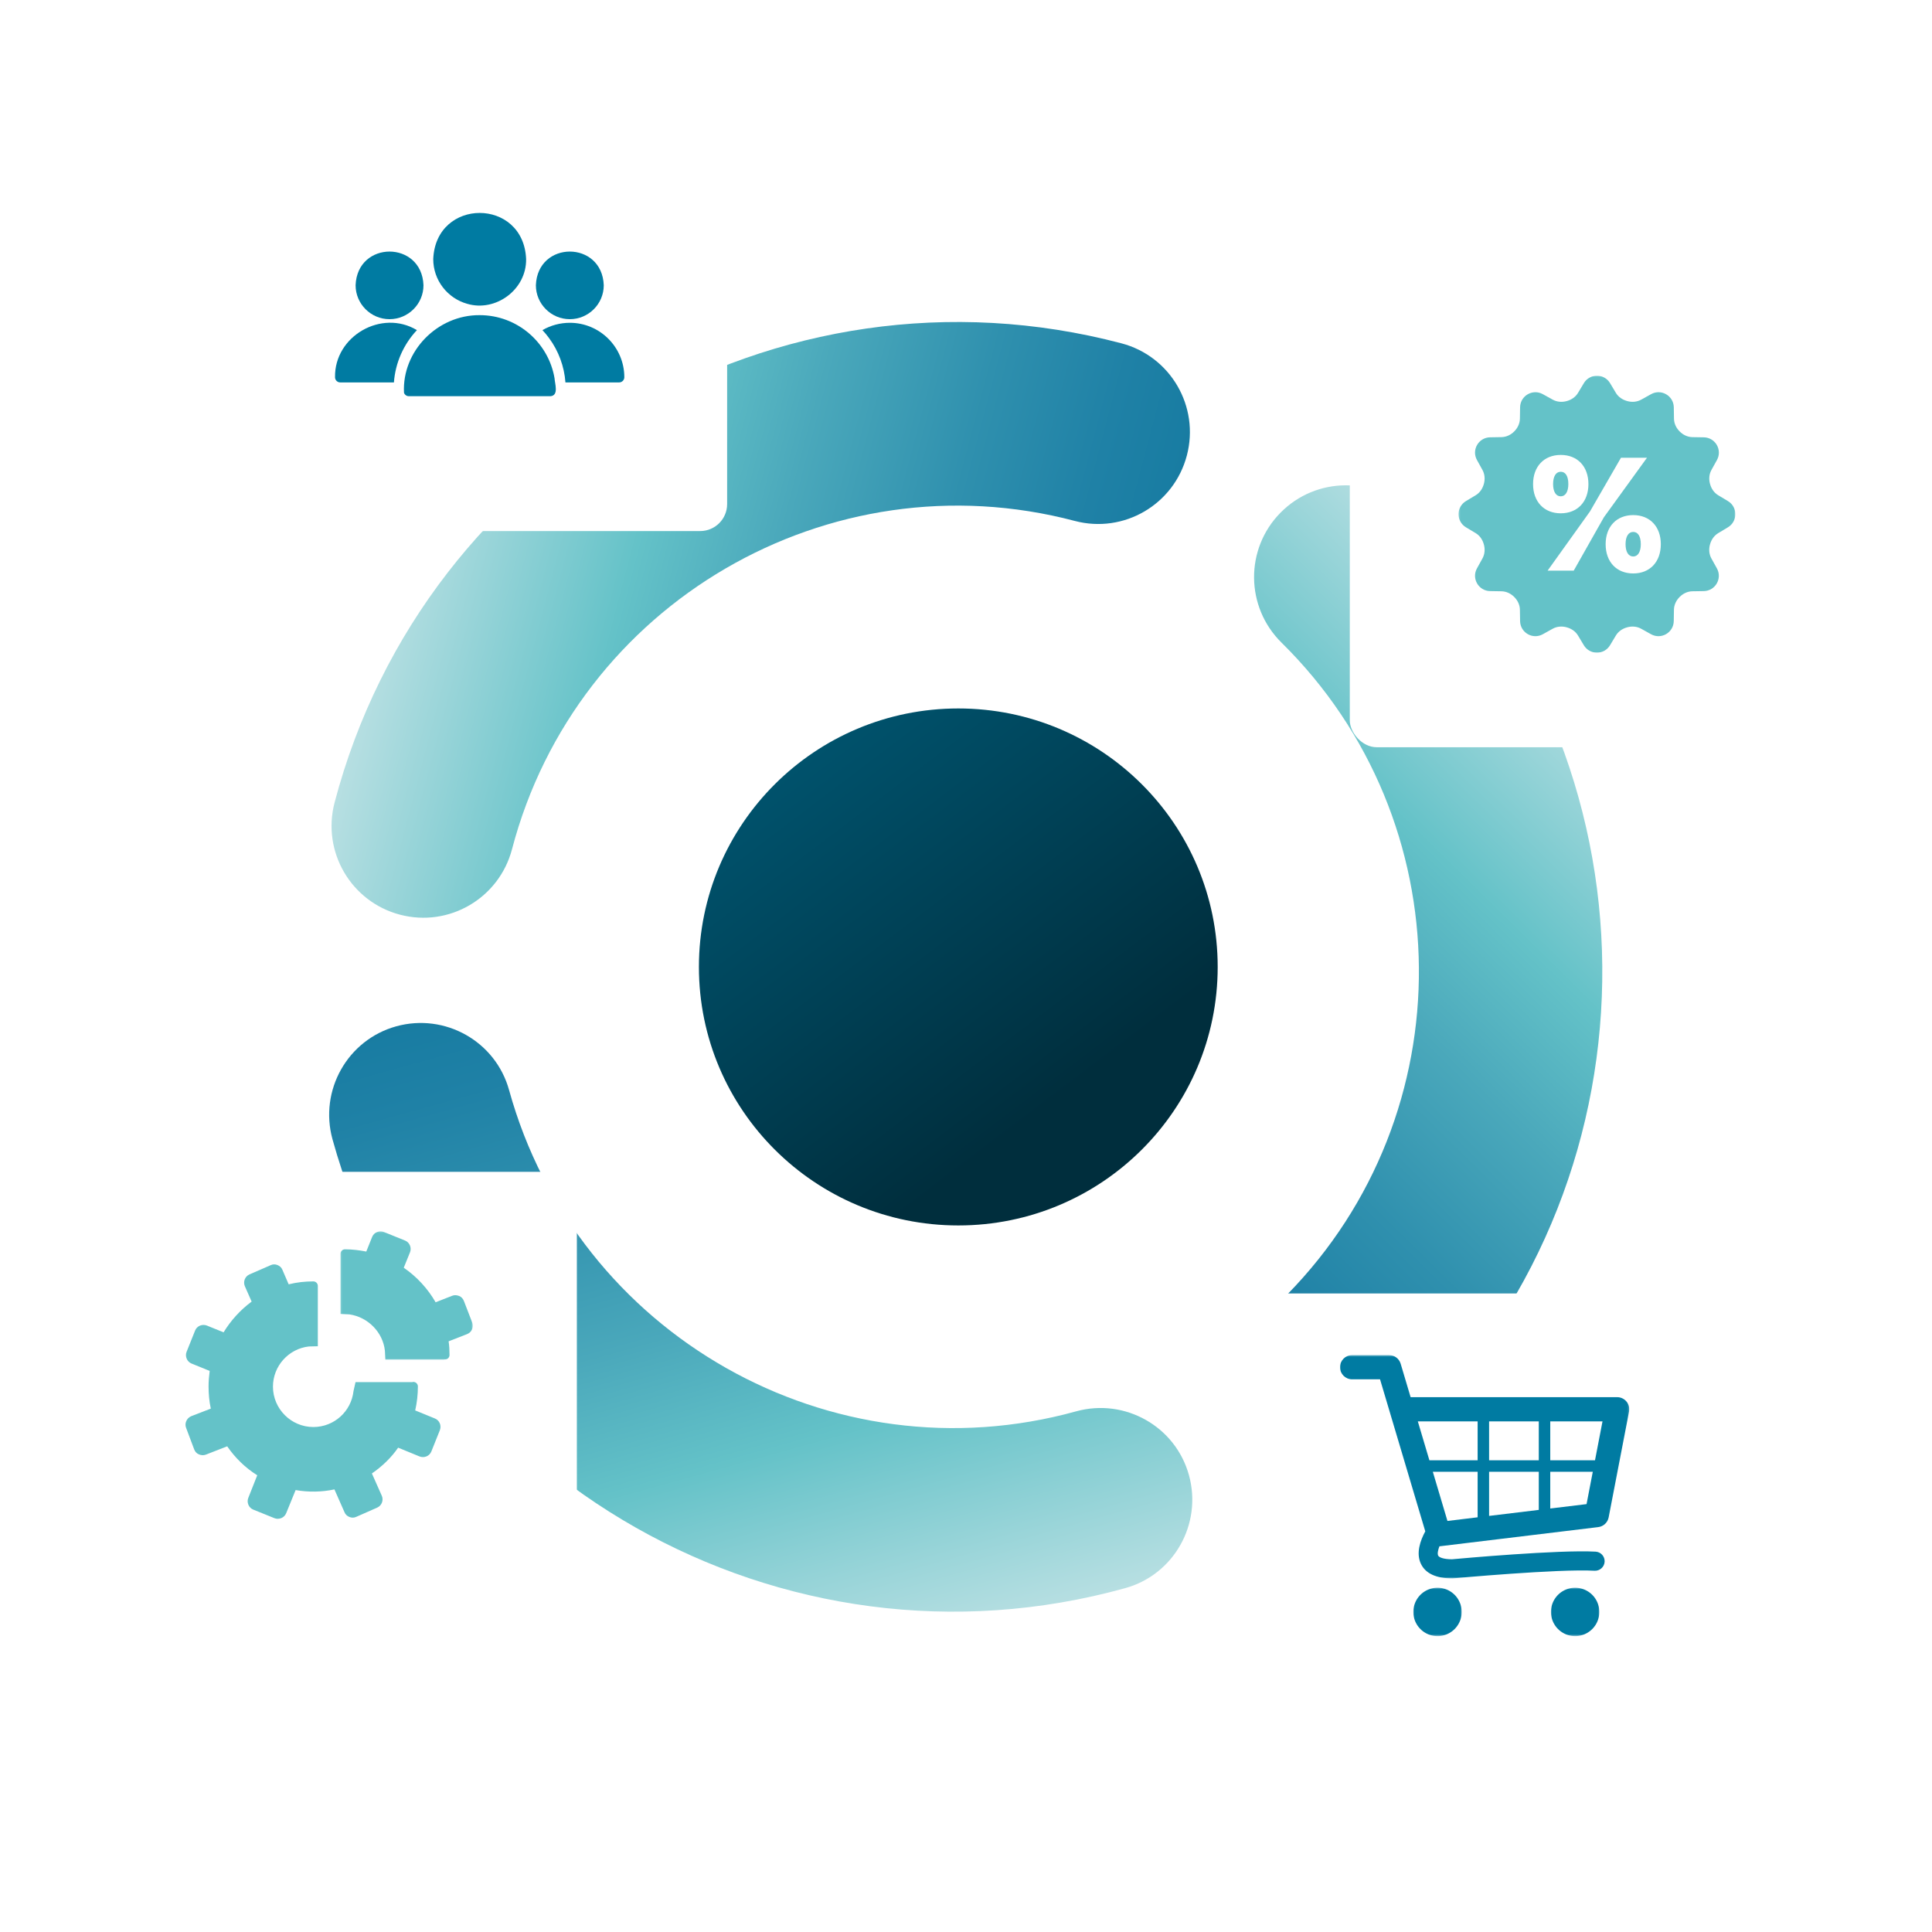 <svg xmlns="http://www.w3.org/2000/svg" fill="none" viewBox="0 0 1080 1080" height="1080" width="1080">
<rect fill="white" height="1080" width="1080"></rect>
<path fill="url(#paint0_linear_285_206)" d="M792.548 795.734C772.654 815.944 740.235 816.239 720.046 796.324C699.858 776.408 699.563 743.953 719.457 723.743C818.926 622.395 817.599 458.941 716.362 359.217C696.174 339.301 695.879 306.847 715.773 286.636C735.666 266.426 768.086 266.131 788.274 286.046C929.741 425.454 931.804 653.965 792.548 795.734Z"></path>
<path fill="url(#paint1_linear_285_206)" d="M185.861 636.851C178.346 609.56 194.261 581.236 221.523 573.712C248.784 566.188 277.078 582.121 284.593 609.412C322.465 746.312 464.669 826.859 601.568 788.946C628.83 781.423 657.123 797.355 664.638 824.646C672.154 851.938 656.239 880.262 628.977 887.786C437.702 940.894 238.911 828.335 185.861 636.851Z"></path>
<path fill="url(#paint2_linear_285_206)" d="M626.913 191.927C654.323 199.156 670.68 227.185 663.459 254.624C656.238 282.063 628.24 298.438 600.831 291.21C463.49 254.919 322.317 337.236 286.214 474.726C278.993 502.166 250.995 518.54 223.585 511.312C196.176 504.083 179.819 476.054 187.04 448.615C237.585 256.394 434.902 141.327 626.913 191.927Z"></path>
<path fill="url(#paint3_linear_285_206)" d="M535.696 685.032C615.777 685.032 680.696 620.337 680.696 540.532C680.696 460.727 615.777 396.032 535.696 396.032C455.614 396.032 390.696 460.727 390.696 540.532C390.696 620.337 455.614 685.032 535.696 685.032Z"></path>
<g filter="url(#filter0_d_285_206)">
<rect fill="white" rx="15.071" height="243.818" width="276.472" y="44" x="130"></rect>
</g>
<g filter="url(#filter1_d_285_206)">
<rect fill="white" rx="15.071" height="243.818" width="276.472" y="164.85" x="754.542"></rect>
</g>
<g filter="url(#filter2_d_285_206)">
<rect fill="white" rx="15.071" height="243.818" width="276.472" y="646" x="46"></rect>
</g>
<g filter="url(#filter3_d_285_206)">
<rect fill="white" rx="15.071" height="243.818" width="276.472" y="714" x="692"></rect>
</g>
<g clip-path="url(#clip0_285_206)">
<path fill="#64C2C8" d="M104.047 798.216L108.563 810.258C109.064 811.512 109.941 812.515 111.196 813.017C112.45 813.519 113.83 813.644 115.084 813.142L126.999 808.502C131.513 815.023 137.157 820.543 143.804 824.682L138.788 837.35C137.784 839.859 139.038 842.869 141.547 843.873L153.336 848.639C153.963 848.89 154.59 849.015 155.217 849.015C155.844 849.015 156.597 848.89 157.224 848.639C158.478 848.137 159.481 847.134 159.983 845.879L165.25 832.96C172.399 834.214 179.924 834.089 186.947 832.584L192.591 845.377C193.093 846.632 194.096 847.51 195.35 848.012C196.605 848.513 197.984 848.513 199.238 847.886L210.902 842.744C213.41 841.615 214.539 838.605 213.41 836.096L207.892 823.678C213.535 819.79 218.677 814.898 222.566 809.254L234.48 814.146C235.734 814.648 237.114 814.648 238.368 814.146C239.622 813.644 240.626 812.641 241.127 811.386L245.893 799.47C246.896 796.837 245.642 793.952 243.134 792.948L232.097 788.433C233.101 784.043 233.602 779.527 233.602 775.012C233.602 773.632 232.474 772.503 231.094 772.503C230.843 772.503 230.717 772.503 230.467 772.629C230.342 772.629 230.342 772.629 230.216 772.629H198.737L197.608 777.646C196.353 788.934 186.822 797.715 175.158 797.715C162.742 797.715 152.584 787.555 152.584 775.138C152.584 763.598 161.363 753.94 172.65 752.685L177.667 752.56V718.82C177.667 717.44 176.538 716.311 175.158 716.311C170.518 716.311 165.877 716.813 161.363 717.941L157.851 709.789C157.349 708.534 156.346 707.656 155.092 707.155C153.838 706.653 152.458 706.653 151.204 707.281L139.415 712.423C136.906 713.552 135.777 716.562 136.906 719.07L140.669 727.6C134.398 732.241 129.005 738.136 124.991 744.784L115.711 741.02C114.457 740.519 113.077 740.519 111.823 741.02C110.569 741.523 109.566 742.526 109.064 743.78L104.298 755.696C103.295 758.205 104.549 761.215 107.057 762.218L117.216 766.357C116.84 769.242 116.589 772.127 116.589 775.012C116.589 779.151 116.965 783.416 117.843 787.43L106.806 791.694C104.298 792.823 103.044 795.708 104.047 798.216Z"></path>
<mask height="73" width="75" y="688" x="190" maskUnits="userSpaceOnUse" style="mask-type:luminance" id="mask0_285_206">
<path fill="white" d="M190.2 688.215H264.4V760.2H190.2V688.215Z"></path>
</mask>
<g mask="url(#mask0_285_206)">
<path fill="#64C2C8" d="M215.166 755.069L215.416 760.086H247.899C248.15 760.086 248.276 760.086 248.526 759.96C248.652 759.96 248.652 759.96 248.777 759.96C250.157 759.96 251.286 758.831 251.286 757.452C251.286 754.943 251.16 752.309 250.784 749.801L261.068 745.787C263.702 744.784 264.956 741.899 263.953 739.265L259.312 727.224C258.811 725.969 257.933 724.966 256.679 724.464C255.424 723.963 254.045 723.837 252.791 724.338L243.51 727.976C239.12 720.325 232.975 713.677 225.701 708.66L229.212 700.006C230.216 697.497 228.962 694.487 226.453 693.483L214.664 688.717C213.41 688.215 212.03 688.215 210.776 688.717C209.522 689.219 208.519 690.222 208.017 691.476L204.756 699.629C200.869 698.877 196.855 698.375 192.842 698.375C191.462 698.375 190.333 699.504 190.333 700.884V734.499L195.35 734.749C205.634 736.255 214.037 744.658 215.166 755.069Z"></path>
</g>
</g>
<g clip-path="url(#clip1_285_206)">
<mask height="126" width="162" y="757" x="749" maskUnits="userSpaceOnUse" style="mask-type:luminance" id="mask1_285_206">
<path fill="white" d="M749 757.504H910.8V882.4H749V757.504Z"></path>
</mask>
<g mask="url(#mask1_285_206)">
<path fill="#007BA2" d="M909.221 783.481C907.937 781.924 906.024 781.022 904.003 781.022H788.54L782.983 762.346C782.128 759.474 779.491 757.507 776.497 757.507H755.838C752.101 757.507 749.07 760.538 749.07 764.277C749.07 768.016 752.101 771.047 755.838 771.047H771.449L796.741 856.032C794 861.06 791.399 868.259 794.348 874.289C796.959 879.628 802.857 882.336 811.878 882.336C812.041 882.336 812.205 882.33 812.368 882.313C812.955 882.259 871.255 876.913 891.357 878.052C894.288 878.209 896.827 875.964 896.993 873.016C897.16 870.07 894.905 867.545 891.959 867.381C871.55 866.229 816.437 871.207 811.641 871.647C806.695 871.614 804.405 870.526 803.947 869.595C803.437 868.556 803.8 866.595 804.658 864.376C804.802 864.368 804.944 864.366 805.091 864.348L893.417 853.66C896.337 853.306 898.694 851.106 899.249 848.22L910.648 789.076C911.03 787.09 910.507 785.039 909.221 783.481ZM860.195 816.321H832.415V794.562H860.195V816.321ZM800.955 822.734H826.004V848.179L809.134 850.222L800.955 822.734ZM832.415 822.734H860.195V844.041L832.415 847.403V822.734ZM891.616 816.321H866.606V794.562H895.809L891.616 816.321ZM826.004 794.562V816.321H799.046L792.57 794.562H826.004ZM866.606 843.265V822.734H890.379L886.895 840.809L866.606 843.265Z"></path>
</g>
<mask height="28" width="28" y="887" x="790" maskUnits="userSpaceOnUse" style="mask-type:luminance" id="mask2_285_206">
<path fill="white" d="M790 887.4H817.2V914.554H790V887.4Z"></path>
</mask>
<g mask="url(#mask2_285_206)">
<path fill="#007BA2" d="M817.099 901.081C817.099 901.302 817.094 901.523 817.083 901.745C817.072 901.966 817.055 902.187 817.034 902.407C817.012 902.627 816.985 902.847 816.953 903.066C816.92 903.284 816.883 903.503 816.839 903.72C816.796 903.937 816.748 904.153 816.694 904.368C816.641 904.582 816.581 904.796 816.517 905.008C816.453 905.22 816.384 905.43 816.309 905.638C816.234 905.846 816.155 906.053 816.07 906.257C815.985 906.462 815.895 906.664 815.801 906.864C815.706 907.064 815.607 907.263 815.502 907.457C815.398 907.652 815.289 907.845 815.176 908.035C815.062 908.225 814.944 908.412 814.82 908.596C814.698 908.78 814.57 908.961 814.438 909.139C814.306 909.316 814.17 909.491 814.03 909.663C813.89 909.834 813.745 910.001 813.597 910.165C813.448 910.329 813.295 910.489 813.139 910.646C812.982 910.802 812.822 910.955 812.658 911.103C812.494 911.252 812.326 911.397 812.155 911.538C811.984 911.677 811.81 911.814 811.633 911.945C811.455 912.077 811.274 912.205 811.09 912.328C810.906 912.451 810.719 912.57 810.529 912.683C810.339 912.797 810.147 912.906 809.951 913.01C809.756 913.115 809.558 913.214 809.358 913.309C809.158 913.403 808.956 913.493 808.752 913.578C808.548 913.663 808.341 913.742 808.133 913.817C807.925 913.891 807.715 913.961 807.503 914.025C807.291 914.089 807.078 914.148 806.863 914.202C806.648 914.256 806.433 914.305 806.216 914.348C805.998 914.391 805.78 914.429 805.562 914.461C805.343 914.494 805.123 914.521 804.903 914.542C804.683 914.564 804.462 914.58 804.241 914.591C804.02 914.602 803.799 914.608 803.578 914.608C803.356 914.608 803.135 914.602 802.914 914.591C802.693 914.58 802.473 914.564 802.252 914.542C802.032 914.521 801.812 914.494 801.594 914.461C801.375 914.429 801.157 914.391 800.94 914.348C800.723 914.305 800.507 914.256 800.292 914.202C800.077 914.148 799.864 914.089 799.652 914.025C799.441 913.961 799.23 913.891 799.023 913.817C798.814 913.742 798.608 913.663 798.403 913.578C798.198 913.493 797.997 913.403 797.797 913.309C797.597 913.214 797.399 913.115 797.204 913.01C797.008 912.906 796.816 912.797 796.626 912.683C796.437 912.57 796.249 912.451 796.066 912.328C795.881 912.205 795.701 912.077 795.523 911.945C795.345 911.814 795.171 911.677 795 911.538C794.829 911.397 794.661 911.252 794.497 911.103C794.333 910.955 794.173 910.802 794.016 910.646C793.86 910.489 793.708 910.329 793.558 910.165C793.41 910.001 793.266 909.834 793.126 909.663C792.985 909.491 792.849 909.316 792.717 909.139C792.585 908.961 792.458 908.78 792.335 908.596C792.212 908.412 792.094 908.225 791.98 908.035C791.866 907.845 791.757 907.652 791.653 907.457C791.548 907.263 791.449 907.064 791.355 906.864C791.26 906.664 791.17 906.462 791.085 906.257C791.001 906.053 790.921 905.846 790.847 905.638C790.772 905.43 790.702 905.22 790.638 905.008C790.574 904.796 790.515 904.582 790.462 904.368C790.408 904.153 790.359 903.937 790.316 903.72C790.273 903.503 790.235 903.284 790.202 903.066C790.17 902.847 790.143 902.627 790.121 902.407C790.1 902.187 790.083 901.966 790.073 901.745C790.062 901.523 790.056 901.302 790.056 901.081C790.056 900.859 790.062 900.638 790.073 900.417C790.083 900.196 790.1 899.976 790.121 899.755C790.143 899.535 790.17 899.315 790.202 899.096C790.235 898.877 790.273 898.659 790.316 898.442C790.359 898.225 790.408 898.009 790.462 897.795C790.515 897.58 790.574 897.366 790.638 897.155C790.702 896.943 790.772 896.733 790.847 896.524C790.921 896.316 791.001 896.109 791.085 895.905C791.17 895.7 791.26 895.498 791.355 895.298C791.449 895.098 791.548 894.9 791.653 894.705C791.757 894.509 791.866 894.317 791.98 894.127C792.094 893.937 792.212 893.75 792.335 893.566C792.458 893.382 792.585 893.201 792.717 893.023C792.849 892.845 792.985 892.671 793.126 892.5C793.266 892.329 793.41 892.161 793.558 891.997C793.708 891.833 793.86 891.673 794.016 891.516C794.173 891.359 794.333 891.207 794.497 891.059C794.661 890.91 794.829 890.766 795 890.625C795.171 890.484 795.345 890.348 795.523 890.216C795.701 890.084 795.881 889.957 796.066 889.834C796.249 889.711 796.437 889.593 796.626 889.479C796.816 889.365 797.008 889.256 797.204 889.152C797.399 889.047 797.597 888.948 797.797 888.853C797.997 888.759 798.199 888.669 798.403 888.584C798.608 888.499 798.814 888.42 799.023 888.345C799.23 888.27 799.441 888.201 799.652 888.137C799.864 888.073 800.077 888.013 800.292 887.96C800.507 887.906 800.723 887.858 800.94 887.814C801.157 887.771 801.375 887.734 801.594 887.701C801.812 887.668 802.032 887.641 802.252 887.62C802.473 887.598 802.693 887.581 802.914 887.571C803.135 887.56 803.356 887.555 803.578 887.555C803.799 887.555 804.02 887.56 804.241 887.571C804.462 887.581 804.683 887.598 804.903 887.62C805.123 887.641 805.343 887.668 805.562 887.701C805.78 887.734 805.998 887.771 806.216 887.814C806.433 887.858 806.648 887.906 806.863 887.96C807.078 888.013 807.291 888.073 807.503 888.137C807.715 888.201 807.925 888.27 808.133 888.345C808.341 888.42 808.548 888.499 808.752 888.584C808.957 888.669 809.158 888.759 809.358 888.853C809.558 888.948 809.756 889.047 809.951 889.152C810.147 889.256 810.339 889.365 810.529 889.479C810.719 889.593 810.906 889.711 811.09 889.834C811.274 889.957 811.455 890.084 811.633 890.216C811.81 890.348 811.984 890.484 812.155 890.625C812.326 890.766 812.494 890.91 812.658 891.059C812.822 891.207 812.982 891.359 813.139 891.516C813.295 891.673 813.448 891.833 813.597 891.997C813.745 892.161 813.89 892.329 814.03 892.5C814.17 892.671 814.306 892.845 814.438 893.023C814.57 893.201 814.698 893.382 814.82 893.566C814.944 893.75 815.062 893.937 815.176 894.127C815.289 894.317 815.398 894.509 815.502 894.705C815.607 894.9 815.706 895.098 815.801 895.298C815.895 895.498 815.985 895.7 816.07 895.905C816.155 896.109 816.234 896.316 816.309 896.524C816.384 896.733 816.453 896.943 816.517 897.155C816.581 897.366 816.641 897.58 816.694 897.795C816.748 898.009 816.796 898.225 816.839 898.442C816.883 898.659 816.92 898.877 816.953 899.096C816.985 899.315 817.012 899.535 817.034 899.755C817.055 899.976 817.072 900.196 817.083 900.417C817.094 900.638 817.099 900.859 817.099 901.081Z"></path>
</g>
<mask height="28" width="29" y="887" x="866" maskUnits="userSpaceOnUse" style="mask-type:luminance" id="mask3_285_206">
<path fill="white" d="M866.8 887.4H894.2V914.554H866.8V887.4Z"></path>
</mask>
<g mask="url(#mask3_285_206)">
<path fill="#007BA2" d="M894.03 901.081C894.03 901.302 894.024 901.523 894.013 901.745C894.003 901.966 893.987 902.187 893.965 902.407C893.943 902.627 893.917 902.847 893.884 903.066C893.851 903.284 893.813 903.503 893.77 903.72C893.727 903.937 893.678 904.153 893.625 904.368C893.571 904.582 893.512 904.796 893.448 905.008C893.384 905.22 893.314 905.43 893.24 905.638C893.165 905.846 893.085 906.053 893.001 906.257C892.916 906.462 892.827 906.664 892.732 906.864C892.638 907.064 892.538 907.263 892.434 907.457C892.329 907.652 892.22 907.845 892.106 908.035C891.992 908.225 891.874 908.412 891.751 908.596C891.628 908.78 891.501 908.961 891.369 909.139C891.238 909.316 891.101 909.491 890.961 909.663C890.82 909.834 890.676 910.001 890.527 910.165C890.379 910.329 890.226 910.489 890.07 910.646C889.913 910.802 889.753 910.955 889.589 911.103C889.425 911.252 889.258 911.397 889.087 911.538C888.916 911.677 888.741 911.814 888.563 911.945C888.385 912.077 888.205 912.205 888.02 912.328C887.837 912.451 887.65 912.57 887.46 912.683C887.27 912.797 887.077 912.906 886.882 913.01C886.688 913.115 886.49 913.214 886.29 913.309C886.09 913.403 885.888 913.493 885.683 913.578C885.478 913.663 885.272 913.742 885.064 913.817C884.856 913.891 884.645 913.961 884.434 914.025C884.222 914.089 884.009 914.148 883.794 914.202C883.579 914.256 883.363 914.305 883.146 914.348C882.93 914.391 882.712 914.429 882.492 914.461C882.274 914.494 882.054 914.521 881.834 914.542C881.613 914.564 881.393 914.58 881.172 914.591C880.951 914.602 880.73 914.608 880.509 914.608C880.288 914.608 880.066 914.602 879.845 914.591C879.624 914.58 879.403 914.564 879.183 914.542C878.963 914.521 878.743 914.494 878.524 914.461C878.306 914.429 878.088 914.391 877.87 914.348C877.653 914.305 877.438 914.256 877.223 914.202C877.009 914.148 876.795 914.089 876.584 914.025C876.372 913.961 876.162 913.891 875.953 913.817C875.745 913.742 875.538 913.663 875.334 913.578C875.13 913.493 874.927 913.403 874.727 913.309C874.527 913.214 874.33 913.115 874.134 913.01C873.939 912.906 873.747 912.797 873.557 912.683C873.367 912.57 873.181 912.451 872.996 912.328C872.813 912.205 872.631 912.077 872.454 911.945C872.276 911.814 872.102 911.677 871.931 911.538C871.759 911.397 871.592 911.252 871.428 911.103C871.264 910.955 871.104 910.802 870.947 910.646C870.791 910.489 870.638 910.329 870.49 910.165C870.342 910.001 870.197 909.834 870.056 909.663C869.916 909.491 869.78 909.316 869.648 909.139C869.516 908.961 869.388 908.78 869.266 908.596C869.143 908.412 869.024 908.225 868.911 908.035C868.797 907.845 868.688 907.652 868.584 907.457C868.479 907.263 868.38 907.064 868.285 906.864C868.191 906.664 868.101 906.462 868.017 906.257C867.931 906.053 867.852 905.846 867.777 905.638C867.703 905.43 867.634 905.22 867.569 905.008C867.505 904.796 867.446 904.582 867.392 904.368C867.338 904.153 867.29 903.937 867.247 903.72C867.204 903.503 867.166 903.284 867.134 903.066C867.101 902.847 867.074 902.627 867.052 902.407C867.031 902.187 867.014 901.966 867.003 901.745C866.992 901.523 866.987 901.302 866.987 901.081C866.987 900.859 866.992 900.638 867.003 900.417C867.014 900.196 867.031 899.976 867.052 899.755C867.074 899.535 867.101 899.315 867.134 899.096C867.166 898.877 867.204 898.659 867.247 898.442C867.29 898.225 867.338 898.009 867.392 897.795C867.446 897.58 867.505 897.366 867.569 897.155C867.634 896.943 867.703 896.733 867.777 896.524C867.852 896.316 867.931 896.109 868.017 895.905C868.101 895.7 868.191 895.498 868.285 895.298C868.38 895.098 868.479 894.9 868.584 894.705C868.688 894.509 868.797 894.317 868.911 894.127C869.024 893.937 869.143 893.75 869.266 893.566C869.388 893.382 869.516 893.201 869.648 893.023C869.78 892.845 869.916 892.671 870.056 892.5C870.197 892.329 870.342 892.161 870.49 891.997C870.638 891.833 870.791 891.673 870.947 891.516C871.104 891.359 871.264 891.207 871.428 891.059C871.592 890.91 871.759 890.766 871.931 890.625C872.102 890.484 872.276 890.348 872.454 890.216C872.631 890.084 872.813 889.957 872.996 889.834C873.181 889.711 873.367 889.593 873.557 889.479C873.747 889.365 873.939 889.256 874.134 889.152C874.33 889.047 874.527 888.948 874.727 888.853C874.927 888.759 875.13 888.669 875.334 888.584C875.538 888.499 875.745 888.42 875.953 888.345C876.162 888.27 876.372 888.201 876.584 888.137C876.795 888.073 877.009 888.013 877.223 887.96C877.438 887.906 877.653 887.858 877.87 887.814C878.088 887.771 878.306 887.734 878.524 887.701C878.743 887.668 878.963 887.641 879.183 887.62C879.403 887.598 879.624 887.581 879.845 887.571C880.066 887.56 880.288 887.555 880.509 887.555C880.73 887.555 880.951 887.56 881.172 887.571C881.393 887.581 881.613 887.598 881.834 887.62C882.054 887.641 882.274 887.668 882.492 887.701C882.712 887.734 882.93 887.771 883.146 887.814C883.363 887.858 883.579 887.906 883.794 887.96C884.009 888.013 884.222 888.073 884.434 888.137C884.645 888.201 884.856 888.27 885.063 888.345C885.272 888.42 885.478 888.499 885.683 888.584C885.888 888.669 886.09 888.759 886.29 888.853C886.49 888.948 886.688 889.047 886.882 889.152C887.077 889.256 887.27 889.365 887.46 889.479C887.65 889.593 887.837 889.711 888.02 889.834C888.205 889.957 888.385 890.084 888.563 890.216C888.741 890.348 888.916 890.484 889.087 890.625C889.258 890.766 889.425 890.91 889.589 891.059C889.753 891.207 889.913 891.359 890.07 891.516C890.226 891.673 890.379 891.833 890.527 891.997C890.676 892.161 890.82 892.329 890.961 892.5C891.101 892.671 891.238 892.845 891.369 893.023C891.501 893.201 891.628 893.382 891.751 893.566C891.874 893.75 891.992 893.937 892.106 894.127C892.22 894.317 892.329 894.509 892.434 894.705C892.538 894.9 892.638 895.098 892.732 895.298C892.827 895.498 892.916 895.7 893.001 895.905C893.085 896.109 893.165 896.316 893.24 896.524C893.314 896.733 893.384 896.943 893.448 897.155C893.512 897.366 893.571 897.58 893.625 897.795C893.678 898.009 893.727 898.225 893.77 898.442C893.813 898.659 893.851 898.877 893.884 899.096C893.917 899.315 893.943 899.535 893.965 899.755C893.987 899.976 894.003 900.196 894.013 900.417C894.024 900.638 894.03 900.859 894.03 901.081Z"></path>
</g>
</g>
<mask height="155" width="156" y="210" x="815" maskUnits="userSpaceOnUse" style="mask-type:luminance" id="mask4_285_206">
<path fill="white" d="M815.2 210.037H970.2V365H815.2V210.037Z"></path>
</mask>
<g mask="url(#mask4_285_206)">
<path fill="#64C2C8" d="M892.714 210.037C889.88 210.037 887.04 211.42 885.38 214.189L882.148 219.585C880.755 221.907 878.466 223.476 875.859 224.191C875.83 224.196 875.796 224.208 875.766 224.213C873.13 224.94 870.337 224.716 867.944 223.388L862.434 220.341C856.792 217.203 849.848 221.213 849.741 227.667L849.637 234.041C849.589 236.737 848.391 239.241 846.487 241.146L846.428 241.204C844.524 243.116 842.023 244.314 839.326 244.355L832.968 244.46C826.511 244.573 822.498 251.515 825.633 257.159L828.691 262.684C830.006 265.059 830.224 267.844 829.505 270.463C829.492 270.511 829.476 270.555 829.458 270.603C828.75 273.193 827.205 275.478 824.901 276.859L819.484 280.104C813.95 283.427 813.95 291.452 819.484 294.769L824.901 298.013C827.205 299.395 828.755 301.68 829.458 304.27C829.469 304.317 829.487 304.362 829.505 304.409C830.224 307.029 830.006 309.813 828.691 312.189L825.633 317.725C822.503 323.37 826.517 330.316 832.968 330.424L839.326 330.529C842.023 330.577 844.524 331.775 846.428 333.68L846.487 333.738C848.397 335.644 849.595 338.147 849.637 340.844L849.741 347.205C849.848 353.659 856.792 357.675 862.434 354.543L867.955 351.473C870.324 350.157 873.113 349.938 875.732 350.659C875.78 350.671 875.823 350.687 875.871 350.705C878.46 351.414 880.744 352.971 882.125 355.276L885.368 360.684C888.689 366.221 896.705 366.221 900.025 360.684L903.269 355.276C904.649 352.971 906.921 351.408 909.51 350.705C909.558 350.694 909.614 350.677 909.662 350.659C912.274 349.938 915.051 350.157 917.426 351.473L922.948 354.543C928.589 357.675 935.533 353.659 935.641 347.205L935.745 340.844C935.793 338.147 936.991 335.644 938.895 333.738L938.953 333.68C940.858 331.769 943.359 330.57 946.055 330.529L952.425 330.424C958.876 330.316 962.89 323.37 959.759 317.725L956.691 312.201C955.376 309.825 955.157 307.041 955.877 304.421C955.889 304.373 955.906 304.329 955.923 304.281C956.632 301.691 958.189 299.406 960.492 298.025L965.897 294.78C971.449 291.458 971.449 283.427 965.92 280.104L960.515 276.859C958.212 275.478 956.649 273.205 955.947 270.615C955.935 270.567 955.918 270.511 955.901 270.463C955.18 267.849 955.399 265.07 956.714 262.695L959.783 257.171C962.913 251.527 958.899 244.579 952.448 244.472L946.078 244.367C943.383 244.32 940.88 243.121 938.976 241.216L938.918 241.158C937.008 239.252 935.81 236.749 935.768 234.052L935.663 227.679C935.551 221.212 928.612 217.203 922.97 220.341L917.449 223.399C915.08 224.716 912.291 224.934 909.673 224.213C909.626 224.202 909.581 224.185 909.533 224.167C906.944 223.459 904.661 221.912 903.28 219.609L900.037 214.189C898.376 211.42 895.548 210.037 892.714 210.037ZM872.466 254.31C881.827 254.31 887.937 260.742 887.937 270.626C887.937 280.469 881.827 286.942 872.466 286.942C863.158 286.942 856.994 280.469 856.994 270.626C856.994 260.784 863.116 254.31 872.466 254.31ZM906.128 255.892H920.669L896.584 289.163L879.719 318.992H865.119L888.82 285.884L906.128 255.892ZM872.466 263.718C869.799 263.718 868.188 266.262 868.188 270.591C868.188 274.878 869.799 277.452 872.466 277.452C875.09 277.452 876.708 274.873 876.708 270.591C876.708 266.221 875.18 263.718 872.466 263.718ZM912.986 287.942C922.294 287.942 928.41 294.375 928.41 304.212C928.41 314.102 922.294 320.562 912.986 320.562C903.678 320.562 897.561 314.095 897.561 304.212C897.561 294.375 903.678 287.942 912.986 287.942ZM912.986 297.35C910.319 297.35 908.697 299.883 908.697 304.212C908.697 308.498 910.319 311.084 912.986 311.084C915.61 311.084 917.217 308.498 917.217 304.212C917.217 299.835 915.646 297.35 912.986 297.35Z"></path>
</g>
<path fill="#007BA2" d="M261.127 169.816C277.069 174.556 294.355 161.92 294.105 144.835C292.684 110.434 243.604 110.436 242.184 144.835C242.184 156.705 250.212 166.755 261.127 169.816Z"></path>
<path fill="#007BA2" d="M309.987 211.402C306.58 191.417 289.109 176.17 268.145 176.17C244.466 175.995 224.643 196.391 225.839 219.546C226.215 220.702 227.312 221.481 228.554 221.481H307.735C312.498 221.08 310.142 214.432 309.987 211.402Z"></path>
<path fill="#007BA2" d="M318.535 178.422C328.988 178.422 337.507 169.902 337.507 159.448C336.555 134.35 300.511 134.357 299.562 159.448C299.562 169.902 308.081 178.422 318.535 178.422Z"></path>
<path fill="#007BA2" d="M318.535 180.444C313.164 180.444 307.85 181.859 303.23 184.545C304.588 185.959 305.829 187.49 306.984 189.078C312.193 196.109 315.446 204.845 316.081 213.77H346.113C347.701 213.77 349 212.471 349 210.882C349 194.103 335.341 180.444 318.535 180.444Z"></path>
<path fill="#007BA2" d="M217.754 178.422C228.208 178.422 236.727 169.902 236.727 159.448C235.773 134.35 199.73 134.357 198.782 159.448C198.782 169.902 207.301 178.422 217.754 178.422Z"></path>
<path fill="#007BA2" d="M233.059 184.544C213.369 172.672 186.878 187.851 187.289 210.883C187.289 212.471 188.588 213.77 190.177 213.77H220.209C220.989 202.81 225.638 192.409 233.059 184.544Z"></path>
<defs>
<filter color-interpolation-filters="sRGB" filterUnits="userSpaceOnUse" height="307.116" width="339.771" y="21.393" x="98.351" id="filter0_d_285_206">
<feFlood result="BackgroundImageFix" flood-opacity="0"></feFlood>
<feColorMatrix result="hardAlpha" values="0 0 0 0 0 0 0 0 0 0 0 0 0 0 0 0 0 0 127 0" type="matrix" in="SourceAlpha"></feColorMatrix>
<feMorphology result="effect1_dropShadow_285_206" in="SourceAlpha" operator="dilate" radius="3.014"></feMorphology>
<feOffset dy="9.043"></feOffset>
<feGaussianBlur stdDeviation="14.317"></feGaussianBlur>
<feColorMatrix values="0 0 0 0 0.096 0 0 0 0 0.342 0 0 0 0 0.421 0 0 0 0.2 0" type="matrix"></feColorMatrix>
<feBlend result="effect1_dropShadow_285_206" in2="BackgroundImageFix" mode="normal"></feBlend>
<feBlend result="shape" in2="effect1_dropShadow_285_206" in="SourceGraphic" mode="normal"></feBlend>
</filter>
<filter color-interpolation-filters="sRGB" filterUnits="userSpaceOnUse" height="307.116" width="339.771" y="142.243" x="722.892" id="filter1_d_285_206">
<feFlood result="BackgroundImageFix" flood-opacity="0"></feFlood>
<feColorMatrix result="hardAlpha" values="0 0 0 0 0 0 0 0 0 0 0 0 0 0 0 0 0 0 127 0" type="matrix" in="SourceAlpha"></feColorMatrix>
<feMorphology result="effect1_dropShadow_285_206" in="SourceAlpha" operator="dilate" radius="3.014"></feMorphology>
<feOffset dy="9.043"></feOffset>
<feGaussianBlur stdDeviation="14.317"></feGaussianBlur>
<feColorMatrix values="0 0 0 0 0.096 0 0 0 0 0.342 0 0 0 0 0.421 0 0 0 0.2 0" type="matrix"></feColorMatrix>
<feBlend result="effect1_dropShadow_285_206" in2="BackgroundImageFix" mode="normal"></feBlend>
<feBlend result="shape" in2="effect1_dropShadow_285_206" in="SourceGraphic" mode="normal"></feBlend>
</filter>
<filter color-interpolation-filters="sRGB" filterUnits="userSpaceOnUse" height="307.116" width="339.771" y="623.394" x="14.351" id="filter2_d_285_206">
<feFlood result="BackgroundImageFix" flood-opacity="0"></feFlood>
<feColorMatrix result="hardAlpha" values="0 0 0 0 0 0 0 0 0 0 0 0 0 0 0 0 0 0 127 0" type="matrix" in="SourceAlpha"></feColorMatrix>
<feMorphology result="effect1_dropShadow_285_206" in="SourceAlpha" operator="dilate" radius="3.014"></feMorphology>
<feOffset dy="9.043"></feOffset>
<feGaussianBlur stdDeviation="14.317"></feGaussianBlur>
<feColorMatrix values="0 0 0 0 0.096 0 0 0 0 0.342 0 0 0 0 0.421 0 0 0 0.2 0" type="matrix"></feColorMatrix>
<feBlend result="effect1_dropShadow_285_206" in2="BackgroundImageFix" mode="normal"></feBlend>
<feBlend result="shape" in2="effect1_dropShadow_285_206" in="SourceGraphic" mode="normal"></feBlend>
</filter>
<filter color-interpolation-filters="sRGB" filterUnits="userSpaceOnUse" height="307.116" width="339.771" y="691.394" x="660.351" id="filter3_d_285_206">
<feFlood result="BackgroundImageFix" flood-opacity="0"></feFlood>
<feColorMatrix result="hardAlpha" values="0 0 0 0 0 0 0 0 0 0 0 0 0 0 0 0 0 0 127 0" type="matrix" in="SourceAlpha"></feColorMatrix>
<feMorphology result="effect1_dropShadow_285_206" in="SourceAlpha" operator="dilate" radius="3.014"></feMorphology>
<feOffset dy="9.043"></feOffset>
<feGaussianBlur stdDeviation="14.317"></feGaussianBlur>
<feColorMatrix values="0 0 0 0 0.096 0 0 0 0 0.342 0 0 0 0 0.421 0 0 0 0.2 0" type="matrix"></feColorMatrix>
<feBlend result="effect1_dropShadow_285_206" in2="BackgroundImageFix" mode="normal"></feBlend>
<feBlend result="shape" in2="effect1_dropShadow_285_206" in="SourceGraphic" mode="normal"></feBlend>
</filter>
<linearGradient gradientUnits="userSpaceOnUse" y2="394.664" x2="899.063" y1="687.948" x1="610.483" id="paint0_linear_285_206">
<stop stop-color="#187CA2"></stop>
<stop stop-color="#1F81A6" offset="0.112"></stop>
<stop stop-color="#2F90AE" offset="0.287"></stop>
<stop stop-color="#4AA8BB" offset="0.504"></stop>
<stop stop-color="#64C2C8" offset="0.692"></stop>
<stop stop-color="#B7DFE2" offset="1"></stop>
</linearGradient>
<linearGradient gradientUnits="userSpaceOnUse" y2="928.922" x2="479.75" y1="532.304" x1="369.61" id="paint1_linear_285_206">
<stop stop-color="#187CA2"></stop>
<stop stop-color="#1F81A6" offset="0.112"></stop>
<stop stop-color="#2F90AE" offset="0.287"></stop>
<stop stop-color="#4AA8BB" offset="0.504"></stop>
<stop stop-color="#64C2C8" offset="0.692"></stop>
<stop stop-color="#B7DFE2" offset="1"></stop>
</linearGradient>
<linearGradient gradientUnits="userSpaceOnUse" y2="299.658" x2="226.517" y1="404.337" x1="624.219" id="paint2_linear_285_206">
<stop stop-color="#187CA2"></stop>
<stop stop-color="#1F81A6" offset="0.112"></stop>
<stop stop-color="#2F90AE" offset="0.287"></stop>
<stop stop-color="#4AA8BB" offset="0.504"></stop>
<stop stop-color="#64C2C8" offset="0.692"></stop>
<stop stop-color="#B7DFE2" offset="1"></stop>
</linearGradient>
<linearGradient gradientUnits="userSpaceOnUse" y2="614.046" x2="590.834" y1="425.886" x1="448.237" id="paint3_linear_285_206">
<stop stop-color="#00526C"></stop>
<stop stop-color="#002E3D" offset="1"></stop>
</linearGradient>
<clipPath id="clip0_285_206">
<rect transform="translate(103 687)" fill="white" height="162" width="162"></rect>
</clipPath>
<clipPath id="clip1_285_206">
<rect transform="translate(749 755)" fill="white" height="162" width="162"></rect>
</clipPath>
</defs>
</svg>
